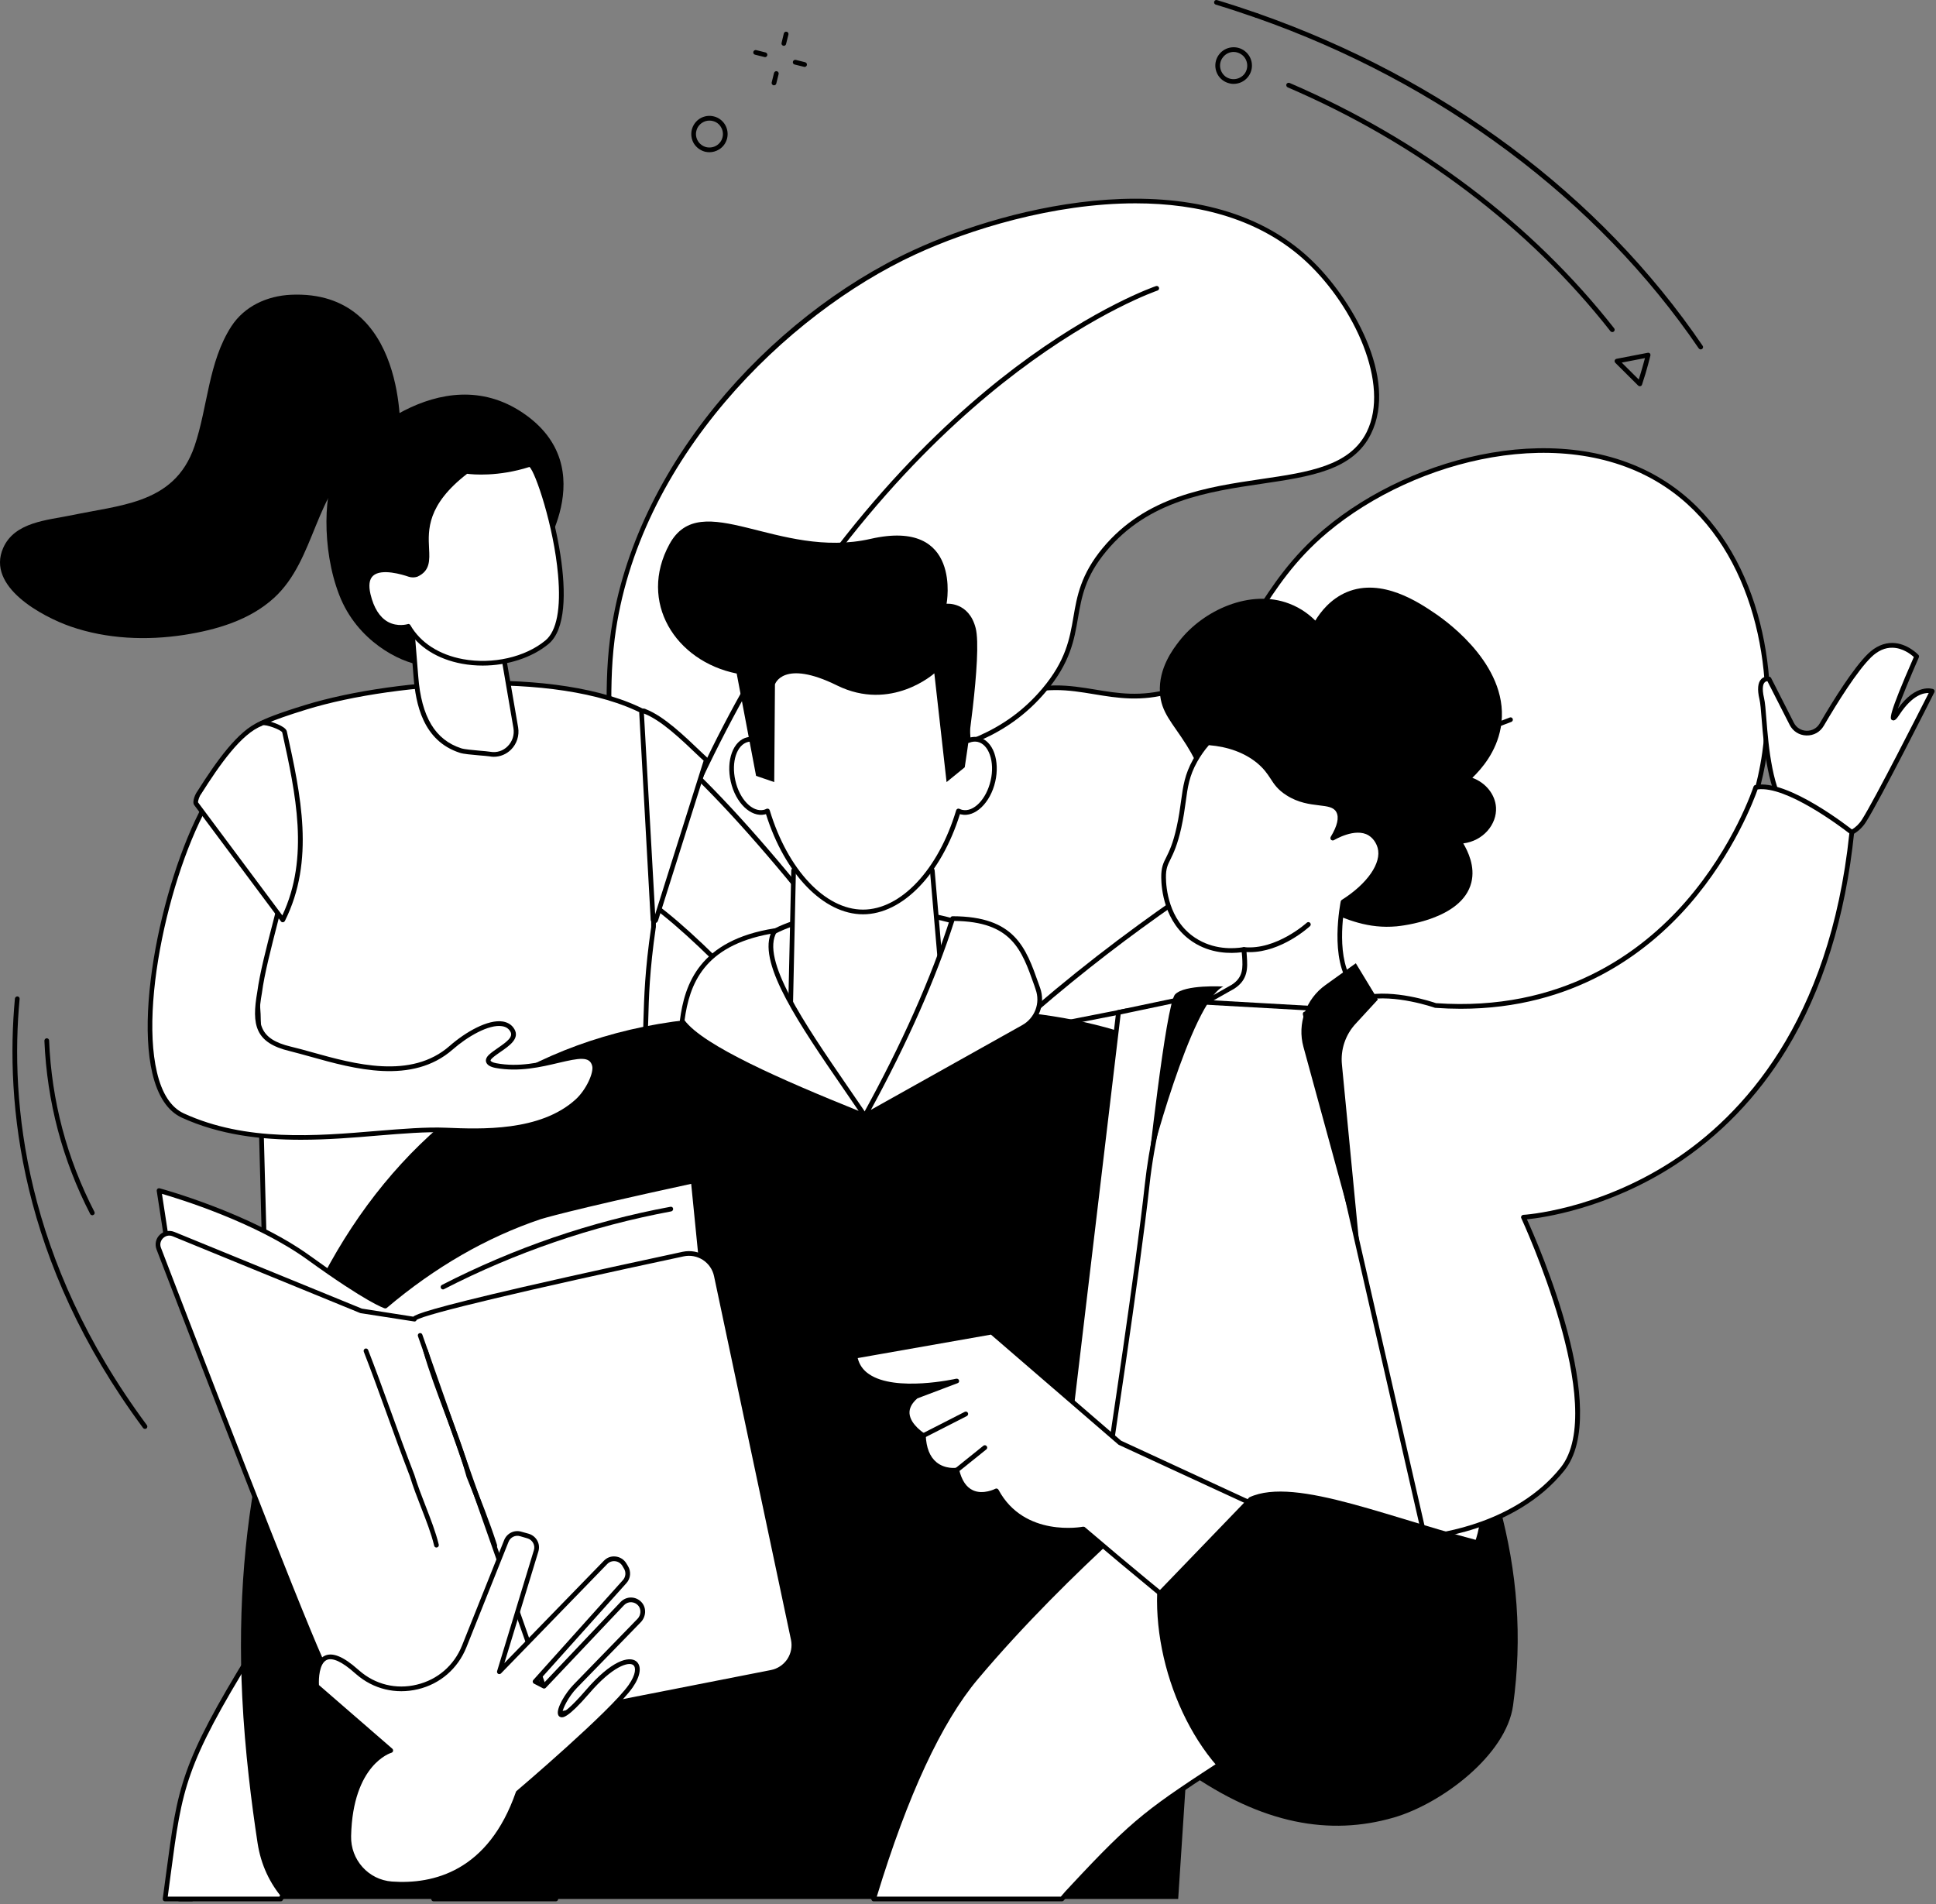 <svg xmlns="http://www.w3.org/2000/svg" width="612" height="602" viewBox="0 0 612 602" fill="none"><rect x="0" y="0" width="612" height="602" fill="#808080" stroke="none"/><path d="M196.368 524.031C192.691 511.387 168.952 427.172 187.918 380.598C190.53 374.115 194.626 364.052 204.69 356.601C224.816 341.732 242.588 356.666 258.521 345.925C279.486 331.766 259.844 298.189 285.163 254.26C291.227 243.745 300.709 227.36 319.062 220.264C339.575 212.362 350.09 224.199 370.152 218.458C395.148 211.33 394.471 188.43 419.21 167.755C445.239 145.951 493.684 131.405 526.68 153.208C555.418 172.206 561.514 211.62 557.837 237.907C552.386 276.773 522.841 306.382 493.523 318.735C451.367 336.442 411.856 317.509 405.147 332.378C398.89 346.248 432.885 363.245 428.789 389.823C425.919 408.401 405.47 425.044 385.795 428.108C358.508 432.365 344.897 408.627 328.222 415.787C310.74 423.302 317.578 452.879 303.386 477.94C291.678 498.615 263.972 519.193 196.368 524.031Z" fill="white"></path><path fill-rule="evenodd" clip-rule="evenodd" d="M196.368 524.773C196.045 524.773 195.755 524.579 195.658 524.257C189.111 501.679 169.178 424.657 187.208 380.308C189.917 373.664 194.013 363.568 204.27 356.021C215.333 347.828 225.493 348.473 235.33 349.118C243.394 349.635 250.973 350.118 258.102 345.313C267.939 338.668 268.552 327.766 269.39 312.672C270.261 296.641 271.358 276.709 284.517 253.905C290.742 243.1 300.193 226.747 318.803 219.587C329.802 215.33 338.123 216.684 346.187 218.007C353.283 219.2 360.636 220.393 369.926 217.749C383.956 213.749 389.6 204.912 396.761 193.72C402.05 185.463 408.05 176.109 418.726 167.175C447.012 143.5 495.264 131.566 527.066 152.596C554.579 170.755 562.707 208.589 558.578 238.036C556.03 256.227 547.934 273.774 535.194 288.739C523.905 302.06 509.198 312.93 493.813 319.413C471.267 328.895 449.173 327.928 433.046 327.25C418.951 326.638 408.759 326.186 405.824 332.701C403.179 338.571 408.533 345.377 414.726 353.279C422.338 362.988 431.821 375.083 429.498 389.952C426.692 408.078 407.146 425.528 385.891 428.85C371.506 431.075 360.991 425.754 351.734 421.045C343.413 416.819 336.22 413.175 328.512 416.497C318.997 420.561 316.965 431.366 314.417 445.041C312.482 455.459 310.256 467.297 304.031 478.295C288.872 505.13 252.651 520.773 196.432 524.773C196.411 524.773 196.389 524.773 196.368 524.773ZM227.396 350.28C220.268 350.28 212.882 351.473 205.141 357.214C195.239 364.536 191.239 374.373 188.595 380.889C180.66 400.37 179.273 428.624 184.402 464.942C188.078 491.035 194.239 514 196.916 523.257C252.264 519.193 287.872 503.84 302.741 477.585C308.837 466.78 311.03 455.072 312.965 444.751C315.481 431.204 317.674 419.529 327.931 415.11C336.285 411.53 343.735 415.303 352.379 419.69C361.475 424.302 371.764 429.527 385.665 427.366C405.985 424.205 425.37 406.982 428.047 389.726C430.24 375.502 421.37 364.181 413.565 354.215C407.082 345.925 401.47 338.765 404.469 332.088C407.824 324.67 418.435 325.122 433.111 325.767C449.076 326.444 470.977 327.412 493.232 318.026C519.035 307.188 551.224 279.676 557.095 237.811C561.159 208.847 553.192 171.626 526.26 153.822C495.038 133.179 447.561 144.984 419.693 168.304C409.178 177.109 403.244 186.366 398.019 194.526C390.987 205.524 384.924 215.007 370.345 219.168C360.701 221.942 353.186 220.684 345.929 219.49C337.736 218.136 329.963 216.846 319.319 220.974C301.225 227.941 291.936 244.003 285.808 254.647C272.842 277.128 271.745 296.867 270.874 312.768C270.035 327.67 269.39 339.475 258.94 346.538C251.393 351.634 243.555 351.118 235.234 350.602C232.653 350.441 230.041 350.28 227.396 350.28Z" fill="black"></path><path d="M196.304 514.291C196.218 514.291 196.142 514.28 196.078 514.259C195.691 514.13 195.465 513.742 195.562 513.323C209.915 466.039 233.654 421.529 266.101 381.05C292.065 348.7 323.674 318.833 359.992 292.32C421.822 247.132 476.719 227.038 477.267 226.845C477.654 226.683 478.073 226.909 478.202 227.296C478.331 227.651 478.138 228.103 477.751 228.232C477.202 228.425 422.5 248.487 360.831 293.546C303.935 335.088 229.332 407.047 197.013 513.775C196.917 514.097 196.594 514.291 196.304 514.291Z" fill="black"></path><path d="M161.437 534.643C117.314 405.112 129.183 351.183 151.245 326.477C157.825 319.091 172.984 305.609 183.595 280.935C197.368 248.907 190.143 229.167 193.562 201.913C200.335 148.597 243.652 100.732 289.001 79.8C320.642 65.156 380.376 51.126 413.63 82.38C427.692 95.572 440.82 120.472 432.692 136.889C421.08 160.402 374.667 142.985 349.154 173.755C335.221 190.527 344.994 200.494 330.06 218.201C306.515 246.1 271.358 234.36 262.424 254.841C253.747 274.645 284.84 290.869 278.002 316.672C270.229 346.087 225.88 346.378 221.526 375.019C218.946 392.049 234.137 395.468 233.266 415.465C232.234 439.785 209.205 448.009 185.563 482.295C172.274 501.486 165.856 520.226 161.437 534.643Z" fill="white"></path><path fill-rule="evenodd" clip-rule="evenodd" d="M161.437 535.385C161.115 535.385 160.825 535.159 160.728 534.869C140.634 475.845 130.538 427.528 130.764 391.243C130.957 362.537 137.666 340.572 150.697 325.961C151.697 324.832 152.922 323.542 154.309 322.091C161.695 314.35 173.984 301.384 182.918 280.644C191.982 259.583 191.885 244.101 191.788 227.684C191.724 219.523 191.659 211.073 192.853 201.816C196.046 176.529 207.593 151.081 226.235 128.245C243.362 107.248 265.553 89.798 288.679 79.122C319.191 64.995 379.957 49.707 414.146 81.832C427.338 94.249 442.046 119.633 433.369 137.212C427.693 148.694 414.307 150.661 398.826 152.951C382.021 155.435 362.992 158.241 349.735 174.239C343.026 182.302 341.93 188.656 340.769 195.365C339.575 202.332 338.35 209.492 330.609 218.685C318.126 233.489 302.677 237.198 289.066 240.488C277.358 243.294 267.198 245.746 263.101 255.132C259.005 264.485 264.263 273.258 269.81 282.515C275.648 292.288 282.292 303.383 278.712 316.865C274.81 331.702 261.844 339.217 249.297 346.507C236.492 353.957 224.429 360.989 222.268 375.116C221.01 383.373 224.107 388.404 227.364 393.726C230.686 399.145 234.46 405.273 234.008 415.498C233.396 430.463 224.687 439.333 212.624 451.654C204.593 459.847 195.53 469.168 186.176 482.715C173.404 501.196 166.856 519.452 162.147 534.837C162.05 535.159 161.76 535.353 161.437 535.385ZM358.96 64.286C332.963 64.286 306.354 72.575 289.292 80.477C248.587 99.281 201.464 145.372 194.304 202.01C193.143 211.137 193.207 219.556 193.272 227.684C193.369 244.23 193.465 259.873 184.273 281.225C175.242 302.222 162.824 315.285 155.406 323.09C154.019 324.574 152.793 325.832 151.793 326.961C139.021 341.282 132.441 362.924 132.28 391.243C132.022 426.915 141.827 474.329 161.405 532.224C166.114 517.162 172.662 499.648 184.95 481.876C194.369 468.2 203.496 458.879 211.56 450.622C223.397 438.559 231.912 429.818 232.525 415.433C232.944 405.66 229.461 399.984 226.106 394.5C222.687 388.953 219.462 383.695 220.817 374.89C223.042 360.053 235.428 352.861 248.555 345.249C260.844 338.088 273.519 330.702 277.293 316.478C280.68 303.609 274.519 293.288 268.52 283.289C262.779 273.678 257.36 264.582 261.747 254.551C266.133 244.456 276.616 241.94 288.743 239.037C302.129 235.812 317.288 232.167 329.48 217.717C336.963 208.847 338.156 201.88 339.317 195.139C340.446 188.495 341.639 181.657 348.574 173.271C362.217 156.854 381.57 153.984 398.632 151.468C413.695 149.274 426.693 147.339 432.047 136.566C439.498 121.439 428.048 96.927 413.114 82.896C398.503 69.188 378.925 64.286 358.96 64.286Z" fill="black"></path><path d="M161.114 522.484C160.695 522.484 160.373 522.129 160.373 521.71C161.147 464.459 168.823 407.176 183.241 351.442C195.723 303.093 212.721 258.486 232.395 222.426C262.617 167.111 297.161 134.18 320.803 116.279C346.445 96.894 365.249 90.508 365.442 90.444C365.829 90.315 366.249 90.54 366.378 90.927C366.507 91.314 366.281 91.734 365.894 91.863C365.733 91.927 347.122 98.249 321.642 117.537C298.129 135.309 263.778 168.079 233.718 223.168C190.175 302.932 163.308 414.562 161.856 521.742C161.856 522.161 161.534 522.484 161.114 522.484Z" fill="black"></path><path d="M45.84 451.75C45.614 451.75 45.388 451.653 45.227 451.46C6.167 398.789 1.652 348.57 4.716 315.703C4.78 315.284 5.135 314.994 5.554 315.026C5.942 315.058 6.264 315.413 6.2 315.832C3.135 348.441 7.651 398.273 46.42 450.557C46.678 450.911 46.614 451.363 46.291 451.621C46.162 451.718 46.001 451.75 45.84 451.75Z" fill="black"></path><path d="M29.196 384.21C28.906 384.21 28.648 384.049 28.519 383.823C19.714 366.729 14.844 348.28 14.037 329.024C14.037 328.637 14.36 328.282 14.747 328.25C15.166 328.25 15.521 328.573 15.521 328.96C16.295 348.022 21.133 366.245 29.841 383.114C30.035 383.501 29.906 383.952 29.519 384.114C29.411 384.178 29.304 384.21 29.196 384.21Z" fill="black"></path><path fill-rule="evenodd" clip-rule="evenodd" d="M224.268 48.127C223.816 48.127 223.354 48.074 222.881 47.966C221.397 47.579 220.139 46.644 219.333 45.353C218.559 44.031 218.333 42.483 218.688 40.999C219.075 39.516 219.978 38.258 221.301 37.451C222.623 36.677 224.171 36.419 225.655 36.806C227.138 37.161 228.396 38.096 229.203 39.419C229.977 40.741 230.203 42.257 229.848 43.773C229.461 45.257 228.558 46.515 227.235 47.289C226.332 47.837 225.3 48.127 224.268 48.127ZM224.268 38.129C223.494 38.129 222.752 38.322 222.075 38.742C221.107 39.322 220.397 40.257 220.139 41.354C219.849 42.451 220.043 43.612 220.623 44.579C221.204 45.547 222.139 46.224 223.236 46.515C224.332 46.773 225.494 46.611 226.461 46.031C227.429 45.45 228.138 44.515 228.396 43.418C228.687 42.289 228.493 41.16 227.913 40.193C227.332 39.193 226.397 38.516 225.3 38.258C224.956 38.172 224.612 38.129 224.268 38.129Z" fill="black"></path><path d="M254.328 21.163C254.264 21.163 254.21 21.152 254.167 21.131L251.167 20.389C250.78 20.292 250.554 19.905 250.651 19.486C250.748 19.099 251.135 18.841 251.554 18.937L254.522 19.679C254.909 19.776 255.167 20.195 255.07 20.582C254.973 20.937 254.683 21.163 254.328 21.163Z" fill="black"></path><path d="M241.846 18.066C241.782 18.066 241.717 18.055 241.653 18.034L238.685 17.292C238.266 17.195 238.04 16.776 238.137 16.389C238.234 16.002 238.653 15.744 239.04 15.841L242.007 16.583C242.394 16.679 242.652 17.099 242.556 17.486C242.459 17.84 242.169 18.066 241.846 18.066Z" fill="black"></path><path d="M247.781 14.486C247.716 14.486 247.652 14.476 247.587 14.454C247.2 14.357 246.942 13.938 247.071 13.551L247.781 10.584C247.878 10.164 248.297 9.939 248.684 10.035C249.103 10.132 249.329 10.519 249.232 10.938L248.49 13.906C248.426 14.261 248.103 14.486 247.781 14.486Z" fill="black"></path><path d="M244.684 26.968C244.62 26.968 244.555 26.968 244.491 26.968C244.104 26.839 243.846 26.452 243.942 26.065L244.684 23.065C244.781 22.678 245.2 22.42 245.587 22.517C246.007 22.646 246.232 23.033 246.136 23.42L245.394 26.42C245.329 26.742 245.007 26.968 244.684 26.968Z" fill="black"></path><path d="M397.277 5.649C397.191 5.649 397.105 5.638 397.019 5.616C392.826 4.165 388.569 2.746 384.311 1.456C383.924 1.327 383.698 0.94 383.827 0.52C383.924 0.133 384.344 -0.093 384.731 0.036C389.02 1.327 393.31 2.746 397.503 4.197C397.89 4.358 398.116 4.778 397.955 5.165C397.858 5.455 397.568 5.649 397.277 5.649Z" fill="black"></path><path d="M537.614 110.473C537.388 110.473 537.162 110.344 537.001 110.151C505.005 63.157 455.27 26.033 397.019 5.616C396.632 5.487 396.439 5.068 396.568 4.681C396.697 4.294 397.116 4.068 397.503 4.197C426.725 14.454 453.689 28.678 477.589 46.514C501.651 64.447 522.067 85.573 538.226 109.312C538.485 109.635 538.388 110.119 538.033 110.344C537.904 110.43 537.764 110.473 537.614 110.473Z" fill="black"></path><path d="M509.682 104.99C509.456 104.99 509.231 104.894 509.102 104.732C483.331 71.898 448.045 45.224 407.05 27.613C406.696 27.452 406.502 27 406.663 26.613C406.825 26.259 407.276 26.065 407.663 26.226C448.884 43.966 484.363 70.769 510.263 103.797C510.521 104.119 510.456 104.603 510.134 104.829C510.005 104.958 509.843 104.99 509.682 104.99Z" fill="black"></path><path fill-rule="evenodd" clip-rule="evenodd" d="M389.956 26.517C388.73 26.517 387.472 26.098 386.408 25.291C383.892 23.324 383.44 19.679 385.408 17.163C387.375 14.648 391.02 14.196 393.536 16.164C396.052 18.131 396.503 21.776 394.536 24.292C393.407 25.743 391.697 26.517 389.956 26.517ZM389.988 16.422C388.698 16.422 387.44 17.002 386.601 18.099C385.117 19.937 385.472 22.647 387.311 24.13C389.181 25.582 391.891 25.227 393.374 23.389C394.826 21.518 394.471 18.808 392.633 17.357C391.826 16.744 390.891 16.422 389.988 16.422Z" fill="black"></path><path fill-rule="evenodd" clip-rule="evenodd" d="M518.39 122.117C518.197 122.117 518.003 122.053 517.842 121.891L510.617 114.699C510.424 114.505 510.359 114.215 510.424 113.957C510.52 113.699 510.714 113.505 511.004 113.441L520.874 111.538C521.1 111.473 521.358 111.57 521.551 111.731C521.712 111.925 521.777 112.183 521.712 112.441C521.712 112.473 520.584 117.118 519.068 121.601C519.003 121.859 518.81 122.02 518.552 122.085C518.487 122.106 518.433 122.117 518.39 122.117ZM512.649 114.634L518.036 119.988C518.906 117.279 519.616 114.634 520.003 113.215L512.649 114.634Z" fill="black"></path><path d="M201.206 229.04C226.106 246.296 261.488 290.064 298.871 342.541L277.809 359.281C249.2 327.705 218.817 292.161 199.561 281.549L201.206 229.04Z" fill="white"></path><path fill-rule="evenodd" clip-rule="evenodd" d="M277.809 360.023C277.615 360.023 277.422 359.926 277.261 359.765C273.358 355.443 269.391 351.024 265.424 346.637C241.007 319.415 215.72 291.29 199.206 282.194C198.948 282.065 198.819 281.807 198.819 281.517L200.432 229.008C200.464 228.75 200.626 228.492 200.851 228.395C201.109 228.266 201.4 228.266 201.625 228.427C223.784 243.78 256.683 282.033 299.484 342.122C299.709 342.444 299.645 342.864 299.322 343.122L278.293 359.861C278.132 359.958 277.97 360.023 277.809 360.023ZM200.335 281.13C217.075 290.548 242.201 318.544 266.552 345.638C270.326 349.863 274.132 354.088 277.906 358.249L297.839 342.38C256.102 283.807 223.816 246.167 201.883 230.459L200.335 281.13Z" fill="black"></path><path d="M60.612 600.377L57.806 598.958L56.709 600.377H60.612Z" fill="white"></path><path d="M60.612 601.119H56.709C56.451 601.119 56.193 600.958 56.064 600.7C55.935 600.442 55.967 600.152 56.129 599.926L57.225 598.507C57.419 598.216 57.806 598.12 58.128 598.281L60.934 599.7C61.257 599.861 61.418 600.216 61.321 600.539C61.257 600.861 60.967 601.119 60.612 601.119Z" fill="black"></path><path d="M141.182 543.547C137.118 562.448 136.408 582.768 137.053 600.378H175.693C179.983 568.898 178.273 540.805 182.66 518.518C189.143 485.78 193.562 443.818 193.562 443.818C194.078 410.242 189.272 378.536 189.272 378.536L146.665 378.278C146.665 378.278 138.021 434.787 134.828 454.204C130.828 478.781 146.987 516.518 141.182 543.547Z" fill="white"></path><path fill-rule="evenodd" clip-rule="evenodd" d="M175.693 601.12H137.053C136.666 601.12 136.343 600.797 136.311 600.378C135.505 579.09 136.892 559.932 140.44 543.385C143.504 529.226 140.407 511.97 137.44 495.263C134.731 480.103 132.183 465.783 134.086 454.107C137.247 434.883 145.826 378.73 145.923 378.149C145.987 377.794 146.278 377.504 146.665 377.504L189.272 377.794C189.627 377.794 189.949 378.052 190.014 378.407C190.046 378.73 194.82 410.564 194.304 443.85C194.239 444.334 189.82 486.264 183.402 518.647C181.112 530.258 180.467 543.676 179.789 557.932C179.144 571.446 178.499 585.412 176.435 600.475C176.403 600.829 176.08 601.12 175.693 601.12ZM137.795 599.636H175.048C177.015 584.896 177.693 571.156 178.306 557.835C178.983 543.579 179.628 530.065 181.95 518.356C188.337 486.038 192.788 444.173 192.82 443.753C193.304 413.241 189.272 383.89 188.627 379.278L147.31 379.02C146.342 385.309 138.537 436.206 135.569 454.333C133.699 465.75 136.214 479.974 138.924 495.005C141.923 511.841 145.02 529.258 141.891 543.708C138.408 559.932 137.021 578.736 137.795 599.636Z" fill="black"></path><path d="M52.161 600.377H88.737C104.025 574.542 113.798 540.611 122.862 525.806C134.247 507.131 145.213 403.177 145.213 403.177C145.213 403.177 149.277 392.63 141.02 372.471C127.603 339.572 83.996 357.602 82.415 420.207C81.802 444.752 79.416 486.005 83.06 503.357C84.447 509.905 83.125 516.71 79.609 522.419C55.806 561.156 56.87 566.091 52.161 600.377Z" fill="white"></path><path fill-rule="evenodd" clip-rule="evenodd" d="M88.737 601.119H52.161C51.967 601.119 51.741 601.022 51.612 600.861C51.483 600.7 51.419 600.474 51.451 600.248C51.838 597.346 52.193 594.636 52.548 592.088C56.16 564.898 57.128 557.577 78.964 522.033C82.447 516.356 83.64 509.776 82.318 503.519C79.351 489.327 80.383 459.525 81.189 435.56C81.383 430.045 81.576 424.82 81.673 420.208C82.673 380.245 100.477 358.893 116.604 355.926C127.377 353.958 136.762 360.022 141.73 372.182C149.664 391.598 146.342 402.178 145.923 403.371C145.374 408.79 134.763 507.712 123.474 526.194C119.507 532.709 115.41 542.901 110.669 554.674C104.67 569.511 97.929 586.315 89.382 600.732C89.253 600.958 89.027 601.119 88.737 601.119ZM53.032 599.636H88.317C96.703 585.379 103.38 568.769 109.282 554.125C114.056 542.256 118.152 532.032 122.216 525.42C133.408 507.099 144.342 404.145 144.471 403.113C144.471 403.049 144.482 402.984 144.503 402.919C144.536 402.823 148.342 392.34 140.343 372.73C135.666 361.28 126.893 355.539 116.862 357.377C101.316 360.248 84.156 381.116 83.157 420.24C83.06 424.852 82.866 430.077 82.673 435.625C81.867 459.493 80.834 489.198 83.769 503.197C85.189 509.841 83.931 516.808 80.254 522.807C58.547 558.093 57.579 565.318 53.999 592.282C53.709 594.572 53.386 597.023 53.032 599.636Z" fill="black"></path><path d="M206.592 226.782V293.16C203.883 311.512 204.431 320.156 203.883 330.381L197.948 390.825C197.948 390.825 165.598 419.531 83.673 398.049L81.641 320.673C80.254 304.868 86.963 288.032 81.383 273.195L80.835 231.104C80.835 231.104 75.481 230.104 96.736 223.588C126.442 214.428 181.273 211.138 206.592 226.782Z" fill="white"></path><path fill-rule="evenodd" clip-rule="evenodd" d="M139.956 406.726C124.829 406.726 106.057 404.694 83.479 398.759C83.157 398.695 82.931 398.404 82.931 398.082L80.899 320.705C80.351 314.383 81.092 307.803 81.802 301.449C82.931 291.547 83.995 282.226 80.673 273.453C80.652 273.367 80.641 273.281 80.641 273.195L80.093 231.587C79.77 231.394 79.512 231.071 79.48 230.652C79.448 229.781 79.351 228.136 96.51 222.879C125.216 214.041 181.047 210.106 206.979 226.137C207.205 226.298 207.334 226.524 207.334 226.782V293.16C207.334 293.203 207.323 293.235 207.302 293.257C205.334 306.836 205.108 315.222 204.915 322.608C204.818 325.253 204.754 327.768 204.625 330.445L198.69 390.921C198.658 391.083 198.593 391.276 198.432 391.405C198.109 391.696 190.014 398.727 171.693 403.21C163.824 405.145 153.309 406.726 139.956 406.726ZM84.415 397.469C126.28 408.371 154.792 405.823 171.371 401.759C187.691 397.759 195.852 391.599 197.238 390.47L203.141 330.316C203.27 327.704 203.334 325.22 203.399 322.576C203.625 315.157 203.851 306.739 205.85 293.096V227.201C180.144 211.655 125.248 215.59 96.961 224.298C84.866 228.007 81.899 229.781 81.189 230.426C81.415 230.555 81.576 230.813 81.576 231.071L82.125 273.066C85.511 282.129 84.382 292.031 83.286 301.611C82.576 307.9 81.834 314.415 82.383 320.608L84.415 397.469Z" fill="black"></path><path d="M133.118 210.27C126.539 209.399 112.863 202.755 107.219 188.047C101.542 173.372 102.348 154.406 106.67 147.407C110.96 140.44 139.247 112.992 165.243 130.506C191.24 148.02 169.888 177.21 169.888 177.21L133.118 210.27Z" fill="black"></path><path d="M44.485 157.986C52.032 155.244 58.225 150.632 61.515 140.988C65.708 128.603 65.837 114.476 73.126 103.187C77.287 96.801 84.415 93.543 91.995 93.188C129.022 91.543 126.506 138.053 126.506 138.085C126.506 138.15 123.12 139.408 122.958 139.505C119.894 140.956 116.959 142.698 114.218 144.665C99.284 155.341 99.929 176.855 86.641 189.014C78.932 196.078 68.385 199.142 58.257 200.722C46.355 202.561 33.776 202.045 22.326 198.078C13.392 194.949 -4.412 185.531 1.007 173.242C4.619 164.985 15.037 164.469 22.681 162.889C30.229 161.308 37.873 160.373 44.485 157.986Z" fill="black"></path><path d="M129.764 192.334L131.473 213.912C132.312 224.556 135.473 234.038 145.6 237.296C147.31 237.844 153.019 238.102 154.889 238.425C159.727 239.231 163.888 234.909 163.05 230.103L158.405 203.107L129.764 192.334Z" fill="white"></path><path fill-rule="evenodd" clip-rule="evenodd" d="M156.083 239.265C155.653 239.265 155.223 239.222 154.793 239.136C154.083 239.039 152.793 238.91 151.439 238.813C149.02 238.587 146.504 238.394 145.375 238.007C133.667 234.233 131.409 222.493 130.732 213.978L129.022 192.4C128.99 192.142 129.087 191.884 129.312 191.722C129.506 191.593 129.764 191.529 130.022 191.626L158.696 202.398C158.921 202.495 159.115 202.721 159.147 202.979L163.792 229.975C164.211 232.524 163.405 235.136 161.566 236.975C160.083 238.458 158.115 239.265 156.083 239.265ZM130.57 193.432L132.215 213.849C133.215 226.686 137.569 233.91 145.826 236.588C146.826 236.91 149.439 237.136 151.568 237.329C153.019 237.458 154.277 237.555 155.019 237.684C157.051 238.039 159.05 237.394 160.502 235.91C161.986 234.427 162.663 232.298 162.308 230.201L157.76 203.656L130.57 193.432Z" fill="black"></path><path d="M167.307 146.857C170.242 145.89 184.66 193.367 172.887 203.044C161.115 212.752 137.344 212.397 129.087 198.044C129.087 198.044 119.539 201.141 116.411 188.045C113.766 177.047 125.732 180.369 129.441 181.627C130.183 181.885 130.957 181.885 131.699 181.659C140.762 177.402 125.635 165.726 147.439 149.018C147.439 149.018 156.373 150.438 167.307 146.857Z" fill="white"></path><path fill-rule="evenodd" clip-rule="evenodd" d="M152.567 210.429C150.406 210.429 148.213 210.235 146.084 209.848C138.343 208.429 132.183 204.558 128.731 198.882C127.538 199.14 124.732 199.462 121.894 197.882C118.894 196.205 116.83 192.947 115.669 188.206C114.895 184.884 115.282 182.432 116.927 180.949C119.958 178.175 126.216 179.755 129.667 180.916C130.247 181.11 130.86 181.11 131.409 180.949C134.473 179.497 134.344 177.239 134.15 173.466C133.86 167.628 133.376 158.823 146.987 148.405C147.148 148.276 147.374 148.243 147.568 148.276C147.664 148.276 156.438 149.63 167.081 146.147C168.049 145.824 168.823 146.953 169.436 148.082C173.758 155.887 184.369 194.592 173.371 203.623C168.081 207.977 160.372 210.429 152.567 210.429ZM129.086 197.269C129.344 197.269 129.602 197.43 129.731 197.656C132.924 203.204 138.827 207.01 146.374 208.397C155.76 210.106 165.985 207.784 172.403 202.494C175.983 199.559 177.37 192.366 176.403 181.69C175.048 166.273 169.21 149.146 167.372 147.63C157.47 150.791 149.374 150.017 147.664 149.791C134.924 159.629 135.344 167.563 135.634 173.369C135.827 177.175 135.989 180.465 131.989 182.303C131.968 182.325 131.946 182.336 131.925 182.336C131.022 182.626 130.054 182.626 129.183 182.336C127.216 181.658 120.571 179.626 117.926 182.045C116.733 183.142 116.475 185.077 117.12 187.851C118.152 192.205 120.023 195.14 122.603 196.592C125.7 198.301 128.828 197.334 128.86 197.334C128.925 197.291 129 197.269 129.086 197.269Z" fill="black"></path><path d="M206.431 290.709C206.464 291.225 207.173 291.322 207.302 290.838L223.139 240.716C223.236 240.458 223.171 240.135 222.945 239.974C216.398 233.749 209.85 227.234 203.851 224.911C203.432 224.557 202.819 224.879 202.819 225.395L206.431 290.709Z" fill="white"></path><path fill-rule="evenodd" clip-rule="evenodd" d="M206.883 291.903C206.84 291.903 206.797 291.892 206.754 291.87C206.173 291.806 205.722 291.354 205.69 290.774L202.077 225.427C202.077 224.879 202.367 224.395 202.851 224.17C203.271 223.944 203.787 223.976 204.206 224.234C209.915 226.492 216.172 232.491 222.204 238.264L223.461 239.426C223.881 239.78 224.042 240.425 223.816 240.974L208.012 291.064C207.851 291.58 207.399 291.903 206.883 291.903ZM203.561 225.589L207.109 289.064L222.429 240.49L221.171 239.329C215.204 233.62 209.044 227.717 203.561 225.589ZM222.462 240.555C222.462 240.555 222.472 240.555 222.494 240.555H222.462Z" fill="black"></path><path d="M364.701 319.06L334.479 322.285L339.865 348.733L364.701 319.06Z" fill="white"></path><path d="M331.254 325.188C330.899 325.188 330.576 324.962 330.512 324.608C330.447 324.188 330.705 323.801 331.092 323.737L355.928 318.866C356.347 318.802 356.734 319.06 356.799 319.447C356.863 319.866 356.605 320.253 356.218 320.318L331.383 325.188C331.34 325.188 331.297 325.188 331.254 325.188Z" fill="black"></path><path d="M318.094 304.288C318.094 313.222 299.806 320.447 277.261 320.447C254.715 320.447 236.427 313.222 236.427 304.288C236.427 295.354 254.715 288.097 277.261 288.097C299.806 288.097 318.094 295.354 318.094 304.288Z" fill="white"></path><path fill-rule="evenodd" clip-rule="evenodd" d="M277.261 321.189C253.941 321.189 235.686 313.77 235.686 304.288C235.686 294.773 253.941 287.354 277.261 287.354C300.58 287.354 318.836 294.773 318.836 304.288C318.836 313.77 300.58 321.189 277.261 321.189ZM277.261 288.838C255.522 288.838 237.169 295.902 237.169 304.288C237.169 312.641 255.522 319.705 277.261 319.705C299 319.705 317.352 312.641 317.352 304.288C317.352 295.902 299 288.838 277.261 288.838Z" fill="black"></path><path d="M81.415 582.638C82.48 589.637 85.35 595.54 89.511 600.378H372.442L375.086 559.996C399.051 576.832 420.468 580.445 440.562 574.639C455.721 570.253 476.138 554.868 478.299 539.225C484.33 495.779 471.493 456.913 446.593 412.918C387.246 307.965 329.092 315.867 226.751 321.64C124.41 327.414 70.933 421.498 76.577 536.515C77.416 553.642 79.544 570.414 81.415 582.638Z" fill="black"></path><path d="M299.612 331.993L273.422 352.797L249.522 335.864L250.877 275.194H294.742L299.612 331.993Z" fill="white"></path><path fill-rule="evenodd" clip-rule="evenodd" d="M273.422 353.539C273.261 353.539 273.1 353.506 272.971 353.41L249.103 336.476C248.909 336.315 248.78 336.089 248.78 335.831L250.135 275.162C250.135 274.775 250.457 274.452 250.877 274.452H294.742C295.129 274.452 295.419 274.742 295.452 275.129L300.354 331.928C300.354 332.186 300.257 332.445 300.064 332.574L273.874 353.377C273.745 353.506 273.583 353.539 273.422 353.539ZM250.296 335.476L273.39 351.861L298.838 331.67L294.032 275.936H251.586L250.296 335.476Z" fill="black"></path><path d="M309.224 233.845C308.192 233.587 307.096 233.716 306.063 234.135C305.418 209.848 290.775 196.527 272.81 196.527C254.844 196.527 240.201 209.848 239.556 234.135C238.492 233.716 237.427 233.587 236.363 233.845C232.363 234.748 230.267 240.618 231.718 246.972C233.17 253.294 237.589 257.681 241.62 256.777C241.975 256.681 242.298 256.552 242.62 256.39C247.91 273.969 259.424 288.322 272.81 288.322C286.163 288.322 297.677 273.969 302.967 256.39C303.29 256.552 303.644 256.681 303.999 256.777C307.999 257.681 312.45 253.294 313.869 246.972C315.32 240.618 313.256 234.748 309.224 233.845Z" fill="white"></path><path fill-rule="evenodd" clip-rule="evenodd" d="M272.81 289.064C260.36 289.064 248.103 276.388 242.136 257.391C242.029 257.434 241.91 257.466 241.781 257.488C237.363 258.488 232.524 253.843 231.009 247.134C229.46 240.393 231.783 234.104 236.201 233.104C237.062 232.91 237.943 232.921 238.846 233.136C239.814 210.752 253.36 195.786 272.81 195.786C292.226 195.786 305.805 210.752 306.773 233.136C307.654 232.921 308.525 232.91 309.385 233.104C311.611 233.62 313.353 235.394 314.32 238.103C315.223 240.716 315.352 243.941 314.61 247.134C313.062 253.843 308.224 258.488 303.838 257.488C303.709 257.466 303.58 257.434 303.451 257.391C297.516 276.388 285.259 289.064 272.81 289.064ZM242.62 255.649C242.727 255.649 242.824 255.671 242.91 255.714C243.136 255.811 243.265 255.972 243.329 256.198C249.006 274.969 260.843 287.581 272.81 287.581C284.776 287.581 296.613 274.969 302.257 256.198C302.322 255.972 302.483 255.811 302.677 255.714C302.87 255.617 303.096 255.649 303.289 255.714C303.612 255.875 303.902 255.972 304.16 256.036C307.74 256.875 311.804 252.714 313.159 246.779C313.836 243.877 313.74 240.974 312.901 238.619C312.127 236.394 310.74 234.942 309.063 234.555C308.192 234.362 307.289 234.458 306.321 234.846C306.095 234.942 305.837 234.91 305.644 234.781C305.45 234.652 305.321 234.426 305.321 234.168C304.709 211.752 291.968 197.27 272.81 197.27C253.651 197.27 240.878 211.752 240.298 234.168C240.298 234.426 240.169 234.652 239.943 234.781C239.749 234.91 239.491 234.942 239.266 234.846C238.33 234.458 237.395 234.362 236.524 234.555C232.912 235.394 231.105 240.877 232.46 246.779C233.782 252.714 237.846 256.875 241.459 256.036C241.717 255.972 241.975 255.875 242.297 255.714C242.405 255.671 242.512 255.649 242.62 255.649Z" fill="black"></path><path d="M239.008 245.295L244.749 247.263L244.975 216.363C244.975 216.363 247.523 208.268 264.617 216.718C281.744 225.136 295.355 212.88 295.355 212.88L299.226 247.263L304.967 242.586C304.967 242.586 310.611 206.913 308.418 198.559C306.257 190.173 299.226 190.883 299.226 190.883C299.226 190.883 304.354 163.725 275.196 170.369C246.039 177.014 221.591 153.791 211.624 172.047C201.658 190.302 213.495 209.042 232.879 212.944L239.008 245.295Z" fill="black"></path><path d="M273.422 352.797C244.975 341.411 221.203 330.735 215.624 322.768C217.397 309.093 223.429 297.643 244.91 294.256C238.621 304.642 257.941 329.832 273.422 352.797Z" fill="white"></path><path fill-rule="evenodd" clip-rule="evenodd" d="M273.422 353.539C273.315 353.539 273.218 353.528 273.132 353.507C247.781 343.347 221.042 331.8 215.043 323.188C214.914 323.027 214.882 322.833 214.914 322.672C216.398 311.061 221.139 297.256 244.781 293.515C245.071 293.482 245.362 293.611 245.523 293.837C245.684 294.095 245.684 294.386 245.555 294.644C240.33 303.255 254.328 323.64 267.843 343.347C269.939 346.379 272.003 349.411 274.035 352.378C274.196 352.668 274.196 353.023 274.003 353.281C273.842 353.442 273.616 353.539 273.422 353.539ZM216.398 322.575C222.365 330.607 247.2 341.444 271.423 351.217C269.842 348.862 268.23 346.54 266.617 344.185C252.844 324.124 239.814 305.126 243.62 295.224C222.461 299.03 217.946 311.125 216.398 322.575Z" fill="black"></path><path d="M273.422 352.796L323.545 324.735C327.802 322.348 329.738 317.22 328.093 312.575C323.771 300.416 321.061 290.449 301.128 290.417C295.097 309.382 285.872 330.154 273.422 352.796Z" fill="white"></path><path fill-rule="evenodd" clip-rule="evenodd" d="M273.422 353.538C273.229 353.538 273.035 353.474 272.874 353.313C272.648 353.087 272.584 352.732 272.745 352.442C285.066 330.09 294.387 309.157 300.419 290.192C300.515 289.869 300.806 289.676 301.128 289.676C320.835 289.708 324.286 299.578 328.318 310.996L328.802 312.35C330.544 317.317 328.512 322.8 323.899 325.381L273.777 353.442C273.648 353.506 273.53 353.538 273.422 353.538ZM301.677 291.159C295.806 309.447 286.937 329.509 275.293 350.894L323.158 324.091C327.125 321.865 328.931 317.124 327.383 312.834L326.931 311.479C322.964 300.255 319.835 291.353 301.677 291.159Z" fill="black"></path><path d="M335.672 600.379C336.64 599.239 337.629 598.132 338.64 597.057C365.733 567.964 364.056 572.705 422.79 533.355C481.524 493.973 467.042 471.847 467.042 471.847L377.957 462.978C377.957 462.978 339.414 493.715 308.547 530.453C294.807 546.741 283.969 574.511 276.164 600.379H335.672Z" fill="white"></path><path fill-rule="evenodd" clip-rule="evenodd" d="M335.672 601.12H276.164C275.938 601.12 275.713 600.991 275.584 600.797C275.422 600.604 275.39 600.378 275.454 600.152C285.324 567.479 296.258 543.869 307.966 529.968C338.543 493.586 377.119 462.686 377.506 462.396C377.635 462.267 377.86 462.203 378.022 462.235L467.139 471.105C467.365 471.137 467.558 471.234 467.687 471.427C467.816 471.685 471.461 477.394 467.655 488.07C462.656 502.101 447.69 517.55 423.209 533.967C408.985 543.482 398.406 550.385 389.891 555.9C363.701 572.962 359.669 575.575 339.188 597.572C338.22 598.572 337.285 599.668 336.253 600.862C336.092 601.023 335.898 601.12 335.672 601.12ZM277.164 599.636H335.35C336.285 598.507 337.188 597.507 338.091 596.572C358.702 574.414 362.733 571.801 389.085 554.642C397.567 549.127 408.147 542.257 422.371 532.709C452.399 512.583 462.752 497.166 466.171 487.78C469.332 479.039 467.236 473.814 466.591 472.556L378.183 463.751C374.893 466.396 338.349 496.134 309.095 530.903C297.645 544.514 286.905 567.64 277.164 599.636Z" fill="black"></path><path d="M566.384 228.814L559.191 214.654C559.191 214.654 555.256 213.751 556.901 220.912C558.127 226.04 557.514 248.231 565.384 257.358C573.254 266.454 584.704 266.712 589.252 259.487C593.799 252.295 610.829 218.557 610.829 218.557C610.829 218.557 605.733 216.654 599.96 225.33C594.315 233.845 605.895 207.526 605.895 207.526C605.895 207.526 598.605 199.818 590.993 207.268C586.446 211.719 580.156 221.75 575.866 229.104C573.705 232.781 568.319 232.62 566.384 228.814Z" fill="white"></path><path fill-rule="evenodd" clip-rule="evenodd" d="M579.511 265.325C574.35 265.325 568.932 262.583 564.835 257.842C558.772 250.81 557.611 236.232 556.901 227.523C556.675 224.62 556.482 222.298 556.191 221.072C555.45 217.944 555.675 215.815 556.772 214.686C557.643 213.815 558.804 213.815 559.352 213.944C559.578 213.976 559.739 214.138 559.868 214.331L567.061 228.491C567.835 230.039 569.351 230.974 571.06 231.039C572.834 231.071 574.35 230.232 575.221 228.749C579.64 221.169 585.897 211.203 590.477 206.719C592.864 204.397 595.509 203.236 598.283 203.268C602.927 203.365 606.282 206.881 606.443 207.042C606.636 207.235 606.701 207.558 606.572 207.848C603.927 213.88 601.218 220.427 599.928 224.072C605.701 215.976 610.862 217.782 611.087 217.847C611.281 217.911 611.442 218.073 611.507 218.266C611.571 218.46 611.571 218.686 611.474 218.879C610.797 220.266 594.412 252.746 589.864 259.874C587.865 263.067 584.575 264.97 580.575 265.292C580.231 265.314 579.877 265.325 579.511 265.325ZM558.707 215.363C558.481 215.363 558.094 215.46 557.836 215.75C557.417 216.17 556.869 217.363 557.643 220.718C557.965 222.072 558.159 224.427 558.385 227.426C559.062 235.941 560.223 250.23 565.964 256.874C570.028 261.583 575.447 264.163 580.479 263.809C583.962 263.551 586.865 261.873 588.607 259.1C592.703 252.649 606.959 224.491 609.701 219.105C608.12 219.04 604.604 219.685 600.573 225.749C599.605 227.233 598.928 228.104 598.121 227.652C597.444 227.297 596.606 226.846 604.992 207.719C604.088 206.881 601.476 204.816 598.218 204.784C595.896 204.72 593.606 205.752 591.509 207.784C587.058 212.138 580.898 222.008 576.511 229.491C575.35 231.458 573.318 232.587 571.028 232.522C568.738 232.458 566.771 231.2 565.739 229.168L558.707 215.363Z" fill="black"></path><path d="M417.984 287.387C425.822 290.838 432.531 293.677 441.497 292.87C443.045 292.709 462.172 290.742 465.107 279.033C466.397 273.937 464.01 269.099 462.559 266.648C468.848 265.874 473.235 260.616 472.912 255.262C472.654 251.198 469.687 247.457 465.429 245.909C468.3 243.135 473.009 237.781 474.396 230.104C477.783 211.333 458.011 196.915 453.754 194.012C448.722 190.593 436.885 182.53 425.725 187.207C420.564 189.4 417.436 193.496 415.791 196.206C414.243 194.657 411.501 192.335 407.566 190.851C395.31 186.11 380.376 192.883 372.732 202.753C370.893 205.14 366.217 211.171 366.668 218.912C367.023 225.331 370.635 228.492 375.086 235.587C383.118 248.521 379.441 251.36 385.601 261.842C394.568 277.066 409.792 283.775 417.984 287.387Z" fill="black"></path><path d="M424.532 285.162C424.145 286.903 421.145 303.708 427.628 311.384C434.111 319.028 440.497 321.286 440.497 321.286C440.497 321.286 409.727 327.64 393.342 323.415C376.957 319.189 376.957 319.189 376.957 319.189L389.762 311.965C393.987 309.223 393.6 305.578 393.374 302.159L393.245 300.192C391.084 300.547 383.956 301.45 377.377 297.128C368.507 291.225 367.862 280.453 367.829 277.453C367.797 271.389 370.281 272.486 372.7 261.616C374.764 252.263 373.861 247.457 377.796 240.458C379.28 237.845 380.828 235.942 381.86 234.813C387.375 235.233 393.052 236.749 397.729 240.555C402.696 244.619 402.115 247.618 407.05 250.811C414.275 255.424 421.016 252.521 423.08 256.391C423.854 257.843 424.08 260.326 421.306 264.971C421.306 264.971 428.37 260.584 433.047 263.519C434.885 264.648 435.82 266.487 436.208 267.841C437.627 273.002 432.885 279.904 424.532 285.162Z" fill="white"></path><path fill-rule="evenodd" clip-rule="evenodd" d="M407.695 325.608C402.438 325.608 397.342 325.221 393.149 324.124L376.764 319.899C376.473 319.834 376.248 319.576 376.215 319.286C376.183 318.963 376.312 318.673 376.602 318.544L389.407 311.319C393.084 308.932 392.858 305.836 392.665 302.546L392.536 301.063C388.923 301.514 382.731 301.546 376.989 297.74C367.894 291.709 367.12 280.71 367.088 277.453C367.055 274.227 367.733 272.873 368.7 270.97C369.571 269.196 370.797 266.777 371.958 261.455C372.667 258.294 373.022 255.649 373.345 253.295C373.99 248.553 374.506 244.844 377.151 240.103C378.312 238.039 379.699 236.103 381.279 234.329C381.44 234.168 381.666 234.071 381.892 234.071C388.504 234.555 393.987 236.555 398.212 240.006C400.632 241.973 401.825 243.78 402.857 245.328C404.018 247.07 404.986 248.586 407.469 250.166C410.953 252.391 414.404 252.811 417.146 253.133C420.048 253.488 422.532 253.778 423.758 256.036C424.725 257.875 424.499 260.229 423.08 263.229C425.693 262.1 430.047 260.777 433.434 262.874C435.788 264.325 436.659 266.712 436.917 267.648C438.433 273.066 433.821 280.098 425.209 285.613C424.757 287.967 422.113 303.675 428.209 310.9C434.466 318.286 440.691 320.544 440.755 320.576C441.078 320.673 441.271 320.995 441.239 321.318C441.239 321.673 440.981 321.931 440.659 321.995C439.723 322.189 422.951 325.608 407.695 325.608ZM378.925 318.931L393.536 322.705C407.018 326.156 430.692 322.318 438.078 320.995C435.627 319.673 431.369 316.931 427.047 311.835C420.048 303.546 423.79 285.194 423.822 285C423.854 284.807 423.983 284.645 424.145 284.516C432.24 279.42 436.82 272.808 435.498 268.067C435.337 267.454 434.627 265.358 432.66 264.132C428.434 261.519 421.758 265.583 421.693 265.616C421.403 265.777 421.048 265.745 420.79 265.519C420.532 265.261 420.5 264.906 420.661 264.583C422.758 261.1 423.37 258.455 422.435 256.746C421.597 255.165 419.661 254.94 416.984 254.617C414.081 254.262 410.437 253.843 406.663 251.424C403.921 249.682 402.793 247.973 401.631 246.166C400.599 244.586 399.535 243.006 397.277 241.135C393.342 237.974 388.278 236.103 382.15 235.587C380.731 237.2 379.505 238.974 378.473 240.812C375.925 245.328 375.441 248.908 374.828 253.488C374.506 255.875 374.119 258.552 373.409 261.777C372.184 267.26 370.926 269.776 370.023 271.647C369.12 273.453 368.539 274.582 368.571 277.453C368.603 280.517 369.345 290.903 377.796 296.482C383.602 300.321 389.891 299.998 393.116 299.45C393.31 299.418 393.536 299.482 393.697 299.611C393.858 299.74 393.955 299.934 393.987 300.127L394.149 302.449C394.374 305.836 394.632 309.707 390.181 312.577L378.925 318.931Z" fill="black"></path><path d="M395.019 301.03C394.417 301.03 393.804 300.998 393.181 300.933C392.761 300.901 392.471 300.514 392.503 300.127C392.536 299.708 392.89 299.417 393.31 299.45C403.437 300.449 413.017 291.805 413.114 291.709C413.404 291.451 413.888 291.451 414.146 291.773C414.436 292.063 414.404 292.547 414.113 292.805C413.726 293.16 405.082 301.03 395.019 301.03Z" fill="black"></path><path d="M449.109 320.737L373.055 316.415L358.379 319.995L341.994 464.783C341.994 464.783 412.372 511.164 467.752 474.265L449.109 320.737Z" fill="white"></path><path fill-rule="evenodd" clip-rule="evenodd" d="M418.693 489.199C405.889 489.199 393.89 486.909 383.892 484.071C359.54 477.137 341.768 465.525 341.575 465.396C341.349 465.235 341.22 464.977 341.252 464.687L357.637 319.931C357.669 319.609 357.895 319.351 358.185 319.286L372.893 315.706C372.957 315.685 373.033 315.674 373.119 315.674L449.173 319.996C449.528 319.996 449.818 320.286 449.851 320.641L468.493 474.169C468.526 474.427 468.397 474.717 468.171 474.879C452.108 485.587 434.756 489.199 418.693 489.199ZM342.768 464.396C345.477 466.106 362.152 476.362 384.343 482.652C406.469 488.941 438.691 492.522 466.945 473.879L448.464 321.415L373.119 317.19L359.056 320.609L342.768 464.396Z" fill="black"></path><path d="M336.575 463.073L349.735 467.041C349.735 467.041 359.701 401.823 362.636 374.569C365.571 347.314 377.022 315.157 377.022 315.157L353.573 320.092L336.575 463.073Z" fill="white"></path><path fill-rule="evenodd" clip-rule="evenodd" d="M349.735 467.783C349.649 467.783 349.574 467.772 349.509 467.751L336.382 463.783C336.027 463.687 335.801 463.364 335.834 463.009L352.831 319.996C352.864 319.673 353.122 319.415 353.412 319.351L376.893 314.416C377.151 314.384 377.409 314.448 377.602 314.674C377.764 314.868 377.828 315.158 377.731 315.416C377.635 315.706 366.281 347.799 363.378 374.634C360.476 401.598 350.574 466.493 350.477 467.17C350.445 467.364 350.316 467.557 350.122 467.686C349.993 467.751 349.864 467.783 349.735 467.783ZM337.382 462.558L349.122 466.073C350.316 458.333 359.185 399.727 361.895 374.473C364.507 350.476 373.796 322.35 375.893 316.158L354.251 320.705L337.382 462.558Z" fill="black"></path><path d="M386.698 311.9C386.698 311.9 374.474 311.191 371.474 314.384C368.475 317.545 362.605 372.892 362.734 370.925C362.863 368.957 376.57 316.771 386.698 311.9Z" fill="black"></path><path d="M585.382 263.164C585.382 263.164 565.03 246.94 555.031 248.908C555.031 248.908 531.292 323.382 453.786 317.899C453.786 317.899 441.014 313.383 431.563 315.415C422.113 317.447 412.598 320.543 412.598 320.543L450.367 485.941C450.367 485.941 478.17 484.135 493.91 464.492C509.682 444.85 481.589 384.825 481.589 384.825C481.589 384.825 573.351 379.923 585.382 263.164Z" fill="white"></path><path fill-rule="evenodd" clip-rule="evenodd" d="M450.367 486.683C450.012 486.683 449.722 486.458 449.625 486.103L411.856 320.705C411.791 320.318 411.985 319.931 412.372 319.834C412.469 319.802 422.016 316.706 431.402 314.706C440.626 312.706 452.657 316.706 453.947 317.157C493.587 319.931 518.745 301.224 532.872 285.032C548.225 267.422 554.257 248.876 554.321 248.682C554.418 248.424 554.611 248.231 554.902 248.199C565.126 246.167 584.995 261.906 585.865 262.584C586.059 262.745 586.156 262.971 586.123 263.229C583.382 289.967 576.157 313.061 564.739 331.8C555.547 346.831 543.645 359.152 529.357 368.409C508.005 382.213 487.556 385.019 482.685 385.503C486.362 393.599 509.456 446.334 494.49 464.944C478.718 484.619 450.69 486.651 450.399 486.683C450.378 486.683 450.367 486.683 450.367 486.683ZM413.469 321.028L450.948 485.135C455.141 484.716 479.266 481.555 493.329 464.009C508.617 444.979 481.169 385.761 480.911 385.148C480.782 384.922 480.815 384.664 480.944 384.471C481.073 384.245 481.298 384.116 481.524 384.084C481.75 384.084 504.618 382.697 528.615 367.118C550.709 352.798 578.35 323.189 584.608 263.487C582.027 261.487 564.61 248.328 555.611 249.585C554.579 252.488 548.257 269.615 534.033 285.968C520.648 301.321 497.49 318.931 461.753 318.931C459.151 318.931 456.485 318.834 453.754 318.641C453.689 318.641 453.625 318.63 453.56 318.609C453.431 318.544 440.852 314.19 431.724 316.157C423.822 317.867 415.759 320.318 413.469 321.028Z" fill="black"></path><path d="M428.595 304.546L419.016 311.416C412.823 315.835 410.017 323.672 412.049 331.026L430.015 396.792L424.209 336.606C423.725 331.865 425.306 327.156 428.531 323.672L435.562 316.028L428.595 304.546Z" fill="black"></path><path d="M432.982 482.135C432.939 482.135 432.896 482.124 432.853 482.102L393.987 476.039C393.568 475.974 393.31 475.587 393.374 475.168C393.439 474.781 393.826 474.49 394.213 474.555L433.111 480.651C433.498 480.715 433.788 481.102 433.724 481.489C433.659 481.844 433.337 482.135 432.982 482.135Z" fill="white"></path><path d="M399.051 529.419C399.051 529.419 375.828 511.905 342.478 483.425C342.478 483.425 323.512 487.263 314.997 471.362C314.997 471.362 305.224 476.49 302.451 464.782C302.451 464.782 292.387 466.33 291.904 453.848C291.904 453.848 282.034 447.881 289.646 441.43L302.451 436.624C302.451 436.624 272.519 443.43 270.261 428.755L313.481 421.143L354.024 456.138L395.471 475.297L398.89 527.645L399.051 529.419Z" fill="white"></path><path fill-rule="evenodd" clip-rule="evenodd" d="M399.051 530.193C398.89 530.193 398.728 530.128 398.599 530.031C398.374 529.838 375.119 512.26 342.252 484.199C339.575 484.618 322.835 486.618 314.675 472.329C313.288 472.878 310.03 473.91 306.966 472.523C304.547 471.426 302.838 469.104 301.902 465.588C300.58 465.653 297.58 465.524 295.065 463.427C292.71 461.492 291.42 458.428 291.194 454.267C290.033 453.493 286.324 450.719 286.034 447.042C285.872 444.849 286.904 442.785 289.162 440.882C289.227 440.817 289.291 440.774 289.356 440.753L295.258 438.527C288.711 439.269 279.389 439.43 273.906 435.689C271.455 434.044 269.971 431.722 269.552 428.883C269.487 428.464 269.745 428.109 270.132 428.013L313.353 420.433C313.578 420.368 313.772 420.433 313.965 420.594L354.412 455.493L395.793 474.619C396.051 474.716 396.213 474.974 396.213 475.232L399.632 527.58C399.664 527.999 399.341 528.354 398.954 528.386C398.922 528.386 398.89 528.386 398.89 528.386C399.277 528.666 399.481 528.817 399.503 528.838C399.825 529.096 399.89 529.548 399.632 529.87C399.503 530.064 399.277 530.193 399.051 530.193ZM342.478 482.683C342.639 482.683 342.833 482.715 342.962 482.844C371.506 507.228 392.826 523.71 398.18 527.838C398.159 527.795 398.148 527.741 398.148 527.677L394.761 475.78L353.702 456.815C353.638 456.794 353.584 456.761 353.541 456.718L313.256 421.949L271.132 429.367C271.648 431.464 272.842 433.205 274.745 434.463C283.098 440.172 302.096 435.947 302.29 435.883C302.677 435.818 303.064 436.044 303.16 436.399C303.289 436.786 303.096 437.173 302.709 437.302L290.001 442.107C288.227 443.623 287.388 445.268 287.517 446.913C287.808 450.461 292.259 453.203 292.291 453.235C292.517 453.364 292.646 453.59 292.646 453.816C292.807 457.718 293.936 460.557 296 462.266C298.742 464.556 302.322 464.072 302.354 464.04C302.741 464.008 303.096 464.234 303.193 464.621C303.999 468.007 305.45 470.201 307.579 471.168C310.804 472.652 314.61 470.717 314.643 470.684C314.997 470.491 315.449 470.652 315.643 471.007C323.803 486.198 342.155 482.715 342.317 482.683C342.381 482.683 342.435 482.683 342.478 482.683Z" fill="black"></path><path d="M291.903 454.591C291.645 454.591 291.387 454.462 291.258 454.204C291.065 453.817 291.194 453.398 291.581 453.204L304.966 446.366C305.321 446.173 305.773 446.302 305.966 446.689C306.16 447.044 305.998 447.495 305.644 447.689L292.258 454.526C292.151 454.569 292.032 454.591 291.903 454.591Z" fill="black"></path><path d="M302.451 465.524C302.225 465.524 302.031 465.427 301.87 465.266C301.612 464.943 301.677 464.459 301.999 464.201L310.869 457.073C311.192 456.815 311.643 456.88 311.901 457.202C312.159 457.525 312.127 457.976 311.804 458.234L302.935 465.363C302.773 465.492 302.612 465.524 302.451 465.524Z" fill="black"></path><path d="M53.097 394.663L50.291 376.407C50.291 376.407 78.9 384.116 97.704 397.694C116.508 411.306 121.797 412.918 121.797 412.918C140.795 396.856 158.115 388.986 170.726 384.728C170.726 384.728 177.983 382.309 219.139 373.375L222.945 411.402L115.701 447.011L53.097 394.663Z" fill="white"></path><path fill-rule="evenodd" clip-rule="evenodd" d="M115.701 447.753C115.54 447.753 115.346 447.688 115.217 447.592L52.613 395.244C52.484 395.115 52.387 394.953 52.355 394.792L49.549 376.536C49.516 376.278 49.613 376.02 49.774 375.859C49.968 375.698 50.226 375.633 50.484 375.698C50.774 375.762 79.448 383.568 98.123 397.114C113.895 408.532 120.152 411.467 121.636 412.08C136.924 399.211 153.374 389.793 170.468 384.052C170.791 383.955 178.241 381.471 218.978 372.634C219.204 372.601 219.43 372.634 219.591 372.763C219.752 372.892 219.881 373.085 219.881 373.279L223.687 411.338C223.719 411.661 223.526 411.983 223.171 412.112L115.927 447.721C115.863 447.742 115.787 447.753 115.701 447.753ZM53.774 394.276L115.863 446.172L222.139 410.887L218.494 374.279C178.628 382.923 171.017 385.438 170.952 385.438C153.89 391.18 137.505 400.598 122.281 413.499C122.088 413.661 121.797 413.693 121.571 413.628C121.346 413.564 115.959 411.822 97.252 398.308C80.867 386.438 56.612 379.02 51.194 377.439L53.774 394.276Z" fill="black"></path><path d="M250.748 518.26L226.429 403.307C225.429 398.534 220.752 395.469 215.979 396.502C192.659 401.469 130.28 414.983 131.022 417.08L114.185 414.435L54.871 390.18C51.968 388.986 49.065 391.825 50.194 394.728C61.483 424.272 101.671 528.807 103.8 529.42C106.315 530.194 159.825 543.74 159.825 543.74L175.016 542.224L132.828 422.208C141.117 445.818 175.016 542.224 175.016 542.224L243.814 528.742C248.652 527.807 251.78 523.066 250.748 518.26Z" fill="white"></path><path fill-rule="evenodd" clip-rule="evenodd" d="M159.825 544.481C159.76 544.481 159.696 544.481 159.631 544.481C157.438 543.933 106.057 530.902 103.606 530.16C102.897 529.935 101.864 529.644 79.738 473.2C67.837 442.849 54.613 408.402 49.484 395.017C48.871 393.372 49.258 391.598 50.484 390.405C51.742 389.179 53.516 388.824 55.161 389.501L114.379 413.724L130.635 416.272C131.603 415.466 136.215 413.627 165.243 406.918C183.596 402.693 204.819 398.113 215.817 395.759C218.301 395.243 220.881 395.694 223.01 397.113C225.171 398.5 226.622 400.629 227.171 403.145L251.49 518.097C252.038 520.613 251.522 523.194 250.103 525.355C248.684 527.516 246.491 528.967 243.975 529.483L175.177 542.965C175.156 542.965 175.124 542.965 175.081 542.965L159.889 544.481C159.868 544.481 159.846 544.481 159.825 544.481ZM104.187 528.773C108.089 529.87 157.019 542.288 159.889 542.997L174.016 541.578L132.119 422.433C131.99 422.046 132.183 421.626 132.57 421.497C132.957 421.368 133.376 421.562 133.506 421.949L175.532 541.385L243.685 527.999C245.813 527.58 247.652 526.354 248.877 524.548C250.071 522.71 250.49 520.549 250.039 518.42L225.719 403.467C225.268 401.339 224.01 399.532 222.204 398.339C220.397 397.178 218.236 396.759 216.108 397.21C166.533 407.789 134.344 415.466 131.699 417.304C131.678 417.39 131.635 417.465 131.57 417.53C131.409 417.756 131.151 417.853 130.893 417.788L114.056 415.175C114.013 415.175 113.96 415.165 113.895 415.143L54.58 390.856C53.322 390.34 52.194 390.824 51.548 391.469C50.903 392.082 50.387 393.211 50.871 394.469C74.933 457.234 101.413 525.129 104.187 528.773Z" fill="black"></path><path d="M134.538 427.077C138.473 440.527 144.44 453.171 148.149 466.556C151.116 473.974 154.083 481.425 156.406 488.65L134.538 427.077Z" fill="white"></path><path d="M156.406 489.392C156.083 489.392 155.793 489.167 155.696 488.876C153.406 481.684 150.374 474.136 147.439 466.815C147.439 466.793 147.439 466.772 147.439 466.75C145.504 459.816 142.924 452.913 140.408 446.269C138.118 440.109 135.699 433.755 133.828 427.272C133.699 426.885 133.925 426.465 134.312 426.368C134.731 426.239 135.118 426.465 135.247 426.852C137.118 433.271 139.505 439.625 141.795 445.753C144.31 452.43 146.891 459.332 148.858 466.299C151.761 473.62 154.793 481.168 157.115 488.425C157.244 488.812 157.018 489.231 156.631 489.36C156.567 489.382 156.492 489.392 156.406 489.392Z" fill="black"></path><path d="M115.702 427.077C120.636 439.785 125.088 453.171 130.313 466.556C132.538 473.974 136.247 481.425 137.957 488.521L115.702 427.077Z" fill="white"></path><path d="M137.957 489.263C137.634 489.263 137.312 489.037 137.247 488.682C136.312 484.78 134.764 480.845 133.151 476.684C131.893 473.426 130.571 470.072 129.571 466.75C126.958 459.976 124.442 453.074 122.056 446.398C119.669 439.786 117.411 433.561 114.992 427.336C114.863 426.948 115.056 426.529 115.444 426.368C115.798 426.239 116.25 426.432 116.379 426.819C118.798 433.044 121.056 439.269 123.442 445.881C125.861 452.558 128.345 459.46 130.99 466.266C131.99 469.588 133.28 472.91 134.538 476.136C136.086 480.167 137.731 484.328 138.699 488.328C138.795 488.747 138.537 489.134 138.15 489.231C138.086 489.252 138.021 489.263 137.957 489.263Z" fill="black"></path><path d="M140.053 406.918C149.89 401.854 161.598 396.597 175.08 391.985C188.627 387.34 201.141 384.276 212.043 382.244L140.053 406.918Z" fill="white"></path><path d="M140.053 407.661C139.762 407.661 139.504 407.499 139.375 407.241C139.182 406.886 139.343 406.435 139.698 406.241C150.987 400.436 162.824 395.404 174.822 391.276C186.885 387.147 199.367 383.857 211.914 381.535C212.333 381.438 212.72 381.696 212.785 382.116C212.849 382.503 212.591 382.89 212.204 382.986C199.722 385.309 187.304 388.566 175.306 392.695C163.372 396.791 151.599 401.79 140.375 407.564C140.268 407.628 140.16 407.661 140.053 407.661Z" fill="black"></path><path d="M202.045 512.325C203.432 510.906 203.593 508.616 202.335 507.132C200.852 505.422 198.239 505.39 196.723 507.003L171.984 533.096L169.146 531.645L197.497 500.004C198.594 498.746 198.755 496.94 197.884 495.521L197.304 494.585C196.014 492.521 193.111 492.198 191.401 493.972L157.857 528.548L169.469 490.36C170.081 488.328 168.953 486.231 166.921 485.651L164.631 484.974C162.76 484.425 160.792 485.393 160.083 487.167L146.73 520.55C141.311 534.128 124.087 538.354 113.089 528.742C112.938 528.613 112.799 528.484 112.67 528.355C98.671 515.905 100.123 533.096 100.123 533.096L123.539 553.448C123.539 553.448 110.799 556.803 110.251 580.445C110.057 588.315 115.992 595.024 123.829 595.604C136.344 596.507 154.729 592.83 163.792 566.802C163.792 566.802 193.498 541.547 199.368 533.096C205.238 524.678 198.271 520.292 185.692 534.902C173.113 549.481 176.5 538.612 181.886 533.096C185.918 528.936 196.917 517.614 202.045 512.325Z" fill="white"></path><path fill-rule="evenodd" clip-rule="evenodd" d="M127.216 596.474C126.054 596.474 124.904 596.431 123.764 596.345C115.572 595.732 109.282 588.765 109.476 580.444C109.96 560.608 118.765 554.705 122.087 553.19L99.606 533.676C99.477 533.547 99.38 533.353 99.38 533.16C99.348 532.837 98.768 525.419 102.574 523.516C105.057 522.29 108.508 523.677 113.153 527.806L113.572 528.161C118.604 532.579 125.248 534.192 131.763 532.612C138.343 531.031 143.536 526.548 146.052 520.258L159.373 486.908C160.243 484.747 162.598 483.586 164.823 484.263L167.146 484.908C168.307 485.263 169.275 486.037 169.855 487.101C170.436 488.166 170.532 489.391 170.178 490.553L159.437 525.806L190.885 493.455C191.852 492.423 193.207 491.939 194.594 492.101C195.981 492.262 197.206 493.004 197.948 494.197L198.496 495.1C199.561 496.81 199.367 499.035 198.045 500.487L170.339 531.418L171.823 532.192L196.174 506.486C197.077 505.551 198.271 505.035 199.561 505.067C200.851 505.099 202.044 505.68 202.883 506.647C204.399 508.389 204.238 511.098 202.593 512.84L202.464 512.969C197.271 518.323 186.434 529.483 182.402 533.611C179.563 536.547 177.854 540.32 177.79 541.417C178.37 541.191 180.241 540.094 185.143 534.418C193.336 524.871 198.884 523.516 201.109 525.225C202.948 526.677 202.496 529.902 199.98 533.515C194.271 541.707 166.985 565.059 164.436 567.22C156.115 590.927 140.246 596.474 127.216 596.474ZM100.832 532.741L124.022 552.867C124.216 553.061 124.313 553.351 124.248 553.609C124.184 553.867 123.99 554.093 123.7 554.157C123.603 554.189 111.508 557.737 110.992 580.476C110.798 587.991 116.475 594.313 123.893 594.861C136.956 595.797 154.341 591.668 163.082 566.543C163.125 566.414 163.2 566.306 163.308 566.22C163.598 565.994 193.013 540.933 198.755 532.676C201.045 529.386 201.109 527.128 200.174 526.419C198.755 525.29 193.691 526.741 186.272 535.385C179.402 543.352 177.886 543.03 177.306 542.901C176.854 542.804 176.532 542.513 176.403 542.03C175.822 540.191 178.628 535.353 181.337 532.579C185.369 528.451 196.206 517.291 201.399 511.937L201.528 511.808C202.657 510.614 202.754 508.776 201.754 507.615C201.206 506.97 200.399 506.583 199.529 506.55C198.69 506.518 197.851 506.873 197.271 507.486L172.532 533.611C172.306 533.869 171.952 533.902 171.661 533.773L168.791 532.289C168.597 532.192 168.468 531.999 168.404 531.773C168.371 531.547 168.436 531.321 168.597 531.128L196.948 499.519C197.819 498.519 197.948 497.036 197.239 495.907L196.69 494.971C196.174 494.197 195.368 493.681 194.433 493.584C193.497 493.488 192.594 493.81 191.949 494.488L158.373 529.064C158.147 529.289 157.76 529.354 157.47 529.193C157.179 528.999 157.05 528.644 157.147 528.322L168.758 490.133C169.016 489.359 168.92 488.521 168.533 487.811C168.146 487.101 167.501 486.585 166.726 486.36L164.404 485.682C162.921 485.231 161.34 486.005 160.76 487.456L147.439 520.807C144.729 527.548 139.149 532.386 132.118 534.063C125.119 535.74 117.991 534.031 112.572 529.289L112.153 528.935C108.154 525.354 105.057 523.935 103.219 524.838C100.929 526 100.703 530.676 100.832 532.741Z" fill="black"></path><path d="M401.406 571.091C379.28 561.383 364.894 530.161 365.798 503.616L394.923 473.394C409.695 466.492 440.788 480.813 473.171 488.521C487.169 540.998 443.497 564.318 401.406 571.091Z" fill="black"></path><path d="M69.901 247.005C79.835 234.62 81.544 250.553 84.092 249.037L90.962 275.744C88.156 288.484 83.35 304.03 82.06 313.803C80.351 323.576 81.061 329.059 91.769 331.607C105.251 334.833 127.829 344.218 142.633 331.22C149.148 325.511 159.018 320.673 161.985 325.801C163.856 328.995 157.889 331.446 155.148 333.929C153.47 335.445 154.567 336.478 156.792 336.897C172.145 339.703 186.047 329.22 187.917 336.865C188.53 339.251 186.014 344.928 182.402 348.186C171.113 358.378 152.374 357.733 140.956 357.281C119.636 356.378 85.898 365.603 57.773 352.669C36.453 342.864 51.871 269.519 69.901 247.005Z" fill="white"></path><path fill-rule="evenodd" clip-rule="evenodd" d="M95.123 360.345C82.544 360.345 69.417 358.829 57.451 353.346C53 351.281 49.871 346.572 48.162 339.347C42.163 313.899 55.419 263.906 69.32 246.553C72.159 243.005 74.642 241.36 76.868 241.522C79.577 241.715 81.157 244.457 82.351 246.424C82.77 247.166 83.447 248.295 83.77 248.392C83.963 248.284 84.168 248.273 84.383 248.359C84.609 248.456 84.738 248.617 84.802 248.843L91.672 275.582C91.715 275.689 91.715 275.797 91.672 275.904C90.608 280.807 89.221 286.161 87.866 291.321C85.673 299.869 83.576 307.932 82.802 313.899C81.061 323.737 81.964 328.51 91.93 330.897C94.027 331.381 96.284 332.026 98.736 332.703C111.895 336.38 129.925 341.412 142.149 330.671C147.149 326.285 154.277 322.188 158.986 322.962C160.631 323.253 161.857 324.059 162.631 325.414C164.34 328.381 160.953 330.671 158.244 332.542C157.276 333.219 156.341 333.864 155.664 334.477C155.212 334.864 155.051 335.187 155.083 335.348C155.148 335.509 155.599 335.928 156.922 336.154C164.018 337.477 170.791 335.864 176.274 334.574C182.531 333.09 187.466 331.929 188.659 336.67C189.369 339.509 186.498 345.508 182.918 348.733C171.275 359.248 152.277 358.474 140.924 358.022C134.699 357.764 127.28 358.377 119.41 359.022C111.895 359.667 103.638 360.345 95.123 360.345ZM76.577 243.005C74.932 243.005 72.868 244.521 70.481 247.488C56.773 264.583 43.678 313.899 49.613 338.993C51.194 345.766 54.064 350.12 58.064 351.991C77.739 361.022 99.832 359.183 119.314 357.539C127.216 356.893 134.667 356.281 140.988 356.539C152.116 356.99 170.726 357.764 181.918 347.637C185.337 344.54 187.724 339.122 187.208 337.025C186.434 333.864 183.047 334.509 176.597 336.025C171.017 337.348 164.05 338.993 156.664 337.638C154.954 337.315 153.922 336.67 153.664 335.735C153.503 335.219 153.567 334.38 154.664 333.38C155.438 332.671 156.406 332.026 157.405 331.316C160.405 329.252 162.276 327.8 161.34 326.156C160.792 325.188 159.954 324.64 158.76 324.446C154.567 323.737 147.697 327.768 143.117 331.8C130.28 343.057 111.799 337.896 98.317 334.122C95.897 333.445 93.64 332.832 91.608 332.316C80.609 329.703 79.513 323.995 81.319 313.673C82.125 307.642 84.222 299.546 86.447 290.967C87.769 285.871 89.124 280.581 90.189 275.775L83.512 249.875C83.469 249.875 83.426 249.864 83.383 249.843C82.48 249.617 81.867 248.553 81.061 247.198C79.996 245.392 78.674 243.166 76.771 243.005C76.706 243.005 76.642 243.005 76.577 243.005Z" fill="black"></path><path d="M89.382 290.837L61.999 254.068C61.547 253.455 62.45 251.23 62.966 250.649C68.417 242.037 75.642 231.393 82.512 228.813C83.415 227.813 89.672 230.103 89.963 231.393C94.672 253.004 98.574 272.485 89.382 290.837Z" fill="white"></path><path fill-rule="evenodd" clip-rule="evenodd" d="M89.382 291.579C89.156 291.579 88.93 291.483 88.801 291.289L61.386 254.52C60.611 253.423 61.837 250.875 62.353 250.23C68.32 240.812 75.319 230.845 82.125 228.168C82.512 227.846 83.318 227.588 85.35 228.104C85.382 228.136 90.285 229.459 90.672 231.232C95.091 251.327 99.606 272.066 90.059 291.16C89.93 291.386 89.704 291.547 89.446 291.579C89.425 291.579 89.403 291.579 89.382 291.579ZM62.611 253.681L89.253 289.418C97.865 271.066 93.478 251.004 89.221 231.555C88.801 230.684 83.995 228.942 83.028 229.329C82.963 229.394 82.888 229.448 82.802 229.491C76.319 231.942 69.449 241.747 63.579 251.036C63.557 251.079 63.536 251.112 63.514 251.133C63.127 251.552 62.514 253.23 62.611 253.681Z" fill="black"></path></svg>